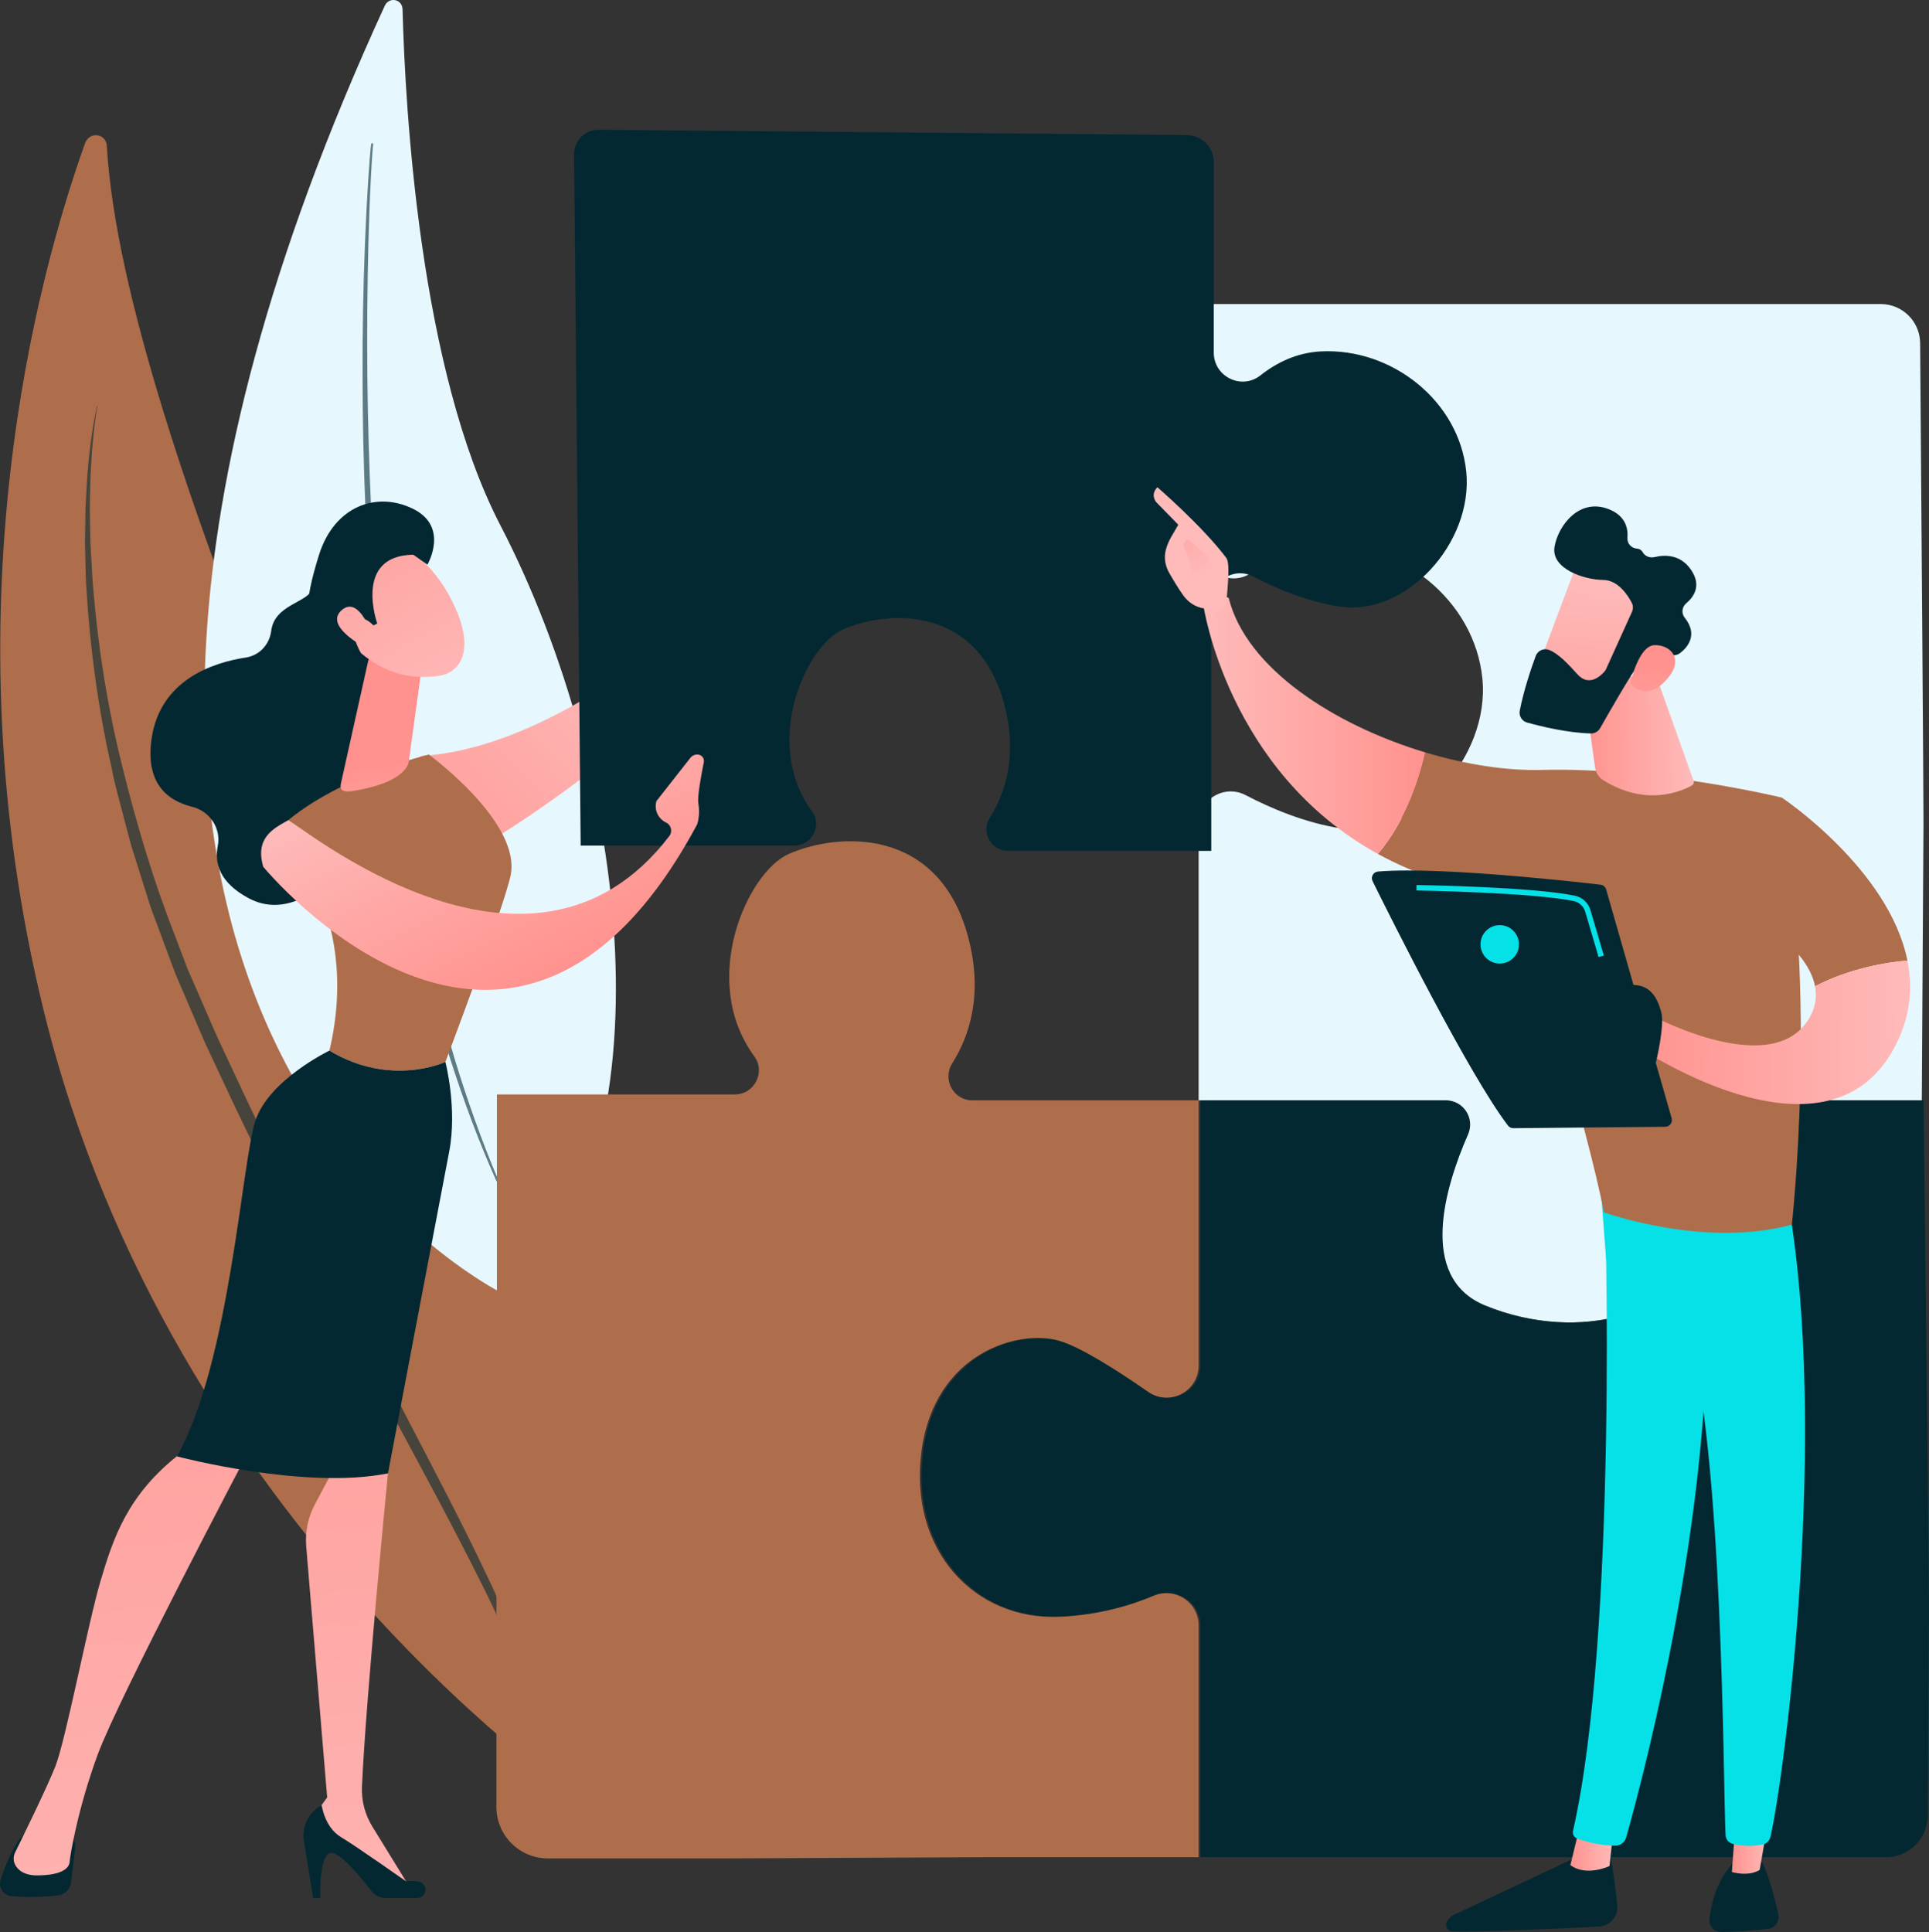 <svg xmlns="http://www.w3.org/2000/svg" width="621" height="622" viewBox="0 0 621 622" fill="none"><rect x="0" y="0" width="621" height="622" fill="#333333" stroke="none"/><g clip-path="url(#clip0_22_241)"><path d="M189.108 581.243C189.108 581.243 211.263 513.13 171.248 422.319C134.121 338.059 39.675 140.138 34.397 47.016C34.163 42.89 28.783 42.202 27.379 46.128C12.311 88.232 -17.668 196.494 14.15 325.704C55.181 492.327 189.108 581.243 189.108 581.243Z" fill="#AE6E4B"></path><path opacity="0.6" d="M31.221 130.726C29.113 140.389 28.151 150.251 27.713 160.088C27.65 161.319 27.566 162.55 27.523 163.779L27.466 167.469L27.352 174.854L27.532 182.227C27.613 184.682 27.599 187.152 27.824 189.592C29.004 209.19 31.699 228.657 36.02 247.659C36.912 252.466 38.29 257.124 39.492 261.837C40.768 266.524 41.843 271.289 43.397 275.876L47.755 289.752C48.432 292.085 49.344 294.321 50.17 296.592L52.697 303.385L55.223 310.178L56.496 313.572L57.919 316.891L63.608 330.173C64.572 332.375 65.469 334.624 66.491 336.79L69.542 343.296L75.646 356.306C83.931 373.569 92.334 390.771 101.144 407.724C105.487 416.239 109.959 424.671 114.391 433.129L127.938 458.334C136.986 475.12 146.054 491.884 154.573 508.942C156.761 513.177 158.74 517.518 160.79 521.825C161.841 523.966 162.749 526.178 163.706 528.364C164.641 530.562 165.636 532.735 166.522 534.955C168.202 539.435 170.048 543.854 171.423 548.459C173.044 552.979 174.103 557.683 175.308 562.355L175.317 562.386C175.394 562.693 175.697 562.865 175.991 562.769C176.274 562.678 176.445 562.373 176.387 562.079C174.535 552.482 171.702 543.166 168.323 534.115C167.481 531.851 166.535 529.64 165.647 527.398C164.737 525.167 163.873 522.911 162.869 520.731C160.913 516.345 159.023 511.916 156.93 507.608C148.743 490.261 139.8 473.388 131.016 456.439L117.827 431.034C113.458 422.553 109.039 414.103 104.759 405.573C96.107 388.565 87.715 371.411 79.457 354.182L73.376 341.197L70.335 334.704C69.318 332.542 68.414 330.335 67.448 328.153L61.736 315.026L60.307 311.744L59.027 308.39L56.487 301.675C49.493 283.863 43.96 265.402 39.354 246.679C34.671 227.967 31.588 208.752 30.005 189.343C29.729 186.925 29.7 184.48 29.527 182.051L29.104 174.748L28.973 167.42L28.908 163.753C28.908 162.53 28.953 161.306 28.975 160.083C29.044 157.636 29.041 155.187 29.168 152.74L29.607 145.395C30.045 140.51 30.446 135.598 31.354 130.755C31.363 130.717 31.341 130.677 31.305 130.67C31.27 130.662 31.232 130.69 31.223 130.726H31.221Z" fill="#032832"></path><path d="M123.86 1.877C125.251 -1.153 129.507 -0.327 129.594 2.993C130.437 35.086 135.143 119.079 161.051 169.048C203.232 250.406 215.973 369.668 165.253 418.225C165.253 418.225 -27.675 331.95 123.86 1.877Z" fill="#E7F7FE"></path><path opacity="0.6" d="M119.497 46.391C119.352 47.348 119.296 48.207 119.205 49.102L118.987 51.765L118.606 57.091C118.37 60.643 118.172 64.194 117.981 67.748C117.62 74.853 117.342 81.96 117.126 89.067C116.712 103.281 116.648 117.494 116.792 131.697C116.926 145.9 117.407 160.088 118.161 174.251L118.435 179.564L118.776 184.869C119.018 188.405 119.198 191.948 119.497 195.477L120.323 206.073L121.3 216.649C124.044 244.831 128.182 272.837 134.199 300.353C134.386 301.212 134.56 302.076 134.76 302.933L135.377 305.498L136.608 310.626L137.838 315.754C138.27 317.457 138.744 319.147 139.194 320.844L140.561 325.929C141.03 327.619 141.44 329.331 141.968 331.001L144.997 341.07C149.275 354.402 154.114 367.524 159.804 380.208C159.88 380.378 160.073 380.444 160.234 380.36C160.394 380.275 160.463 380.075 160.394 379.908V379.903C155.005 367.096 150.333 353.957 146.273 340.591L143.348 330.522C142.836 328.853 142.444 327.14 141.992 325.45L140.677 320.365C140.245 318.668 139.786 316.98 139.374 315.277L138.195 310.152L137.015 305.026L136.425 302.463C136.234 301.608 136.069 300.744 135.891 299.885L133.765 289.569C133.077 286.125 132.478 282.658 131.831 279.205C131.517 277.475 131.183 275.749 130.889 274.017L130.043 268.807L129.197 263.596C128.908 261.86 128.632 260.123 128.396 258.375C126.286 244.446 124.699 230.418 123.245 216.373C120.443 188.263 119.005 159.961 118.417 131.619C118.146 117.445 118.137 103.255 118.379 89.063C118.493 81.966 118.671 74.868 118.929 67.77C119.069 64.221 119.216 60.672 119.401 57.125L119.706 51.806L119.886 49.149C119.96 48.274 120.02 47.357 120.122 46.551L120.131 46.475C120.156 46.288 120.031 46.121 119.855 46.103C119.681 46.085 119.523 46.217 119.495 46.399L119.497 46.391Z" fill="#032832"></path><path d="M535.929 366.154C541.396 374.914 547.126 387.425 545.734 399.936C543.197 422.78 508.17 432.931 477.472 420.24C455.589 411.193 464.904 381.511 472.058 365.21C474.324 360.044 470.576 354.249 464.937 354.249H385.875V265.166C385.875 257.389 394.104 252.386 400.997 255.986C409.258 260.299 420.118 264.877 431.548 266.68C455.653 270.488 479.76 243.836 477.222 218.455C474.685 193.074 450.578 174.037 425.205 175.306C416.428 175.745 409.127 179.417 403.326 184.03C396.648 189.343 386.767 184.286 386.767 175.752V97.891H605.481C612.439 97.891 618.095 103.502 618.146 110.462C618.433 148.374 619.266 259.355 619.228 265.179L618.68 354.249H542.469C536.359 354.249 532.69 360.969 535.927 366.154H535.929Z" fill="#E7F7FE"></path><path d="M455.662 597.915H386.426V523.281C386.426 515.811 378.805 510.837 371.925 513.74C364.405 516.913 354.191 519.934 341.821 520.502C314.108 521.771 293.011 498.927 297.215 467.2C301.42 435.472 328.399 427.857 341.554 431.664C348.421 433.653 360.347 441.274 370.179 448.105C377.044 452.875 386.426 447.954 386.426 439.595V354.251H465.489C471.13 354.251 474.878 360.047 472.61 365.212C465.456 381.513 456.141 411.198 478.024 420.242C508.722 432.933 543.749 422.78 546.286 399.938C547.675 387.427 541.946 374.914 536.481 366.157C533.245 360.971 536.911 354.251 543.023 354.251H619.235C619.235 354.251 621.053 508.833 620.998 518.122L620.599 584.531C620.555 591.937 614.54 597.918 607.137 597.918H553.049C544.205 597.918 464.083 597.918 455.662 597.918V597.915Z" fill="#032832"></path><path d="M234.42 598.307H176.376C167.225 598.307 159.809 590.888 159.809 581.735V526.823C159.809 518.728 159.969 443.543 159.969 435.309V352.345H236.545C242.856 352.345 246.56 345.167 242.827 340.075C224.904 315.622 240.543 280.819 253.926 274.93C269.785 267.949 302.137 266.046 311.653 301.582C316.608 320.089 312.062 333.606 306.567 342.31C303.292 347.493 306.916 354.251 313.046 354.251H385.874V439.595C385.874 447.956 376.492 452.875 369.627 448.105C359.795 441.274 347.869 433.653 341.002 431.664C327.849 427.857 300.87 435.472 296.663 467.2C292.459 498.927 313.556 521.771 341.269 520.502C353.641 519.934 363.856 516.913 371.372 513.74C378.253 510.837 385.874 515.811 385.874 523.281V597.915H318.003C309.298 597.915 243.513 598.309 234.42 598.309V598.307Z" fill="#AE6E4B"></path><path d="M242.144 182.16C242.144 182.16 187.584 240.226 135.415 243.408C135.415 243.408 139.777 272.87 146.644 277.472C146.644 277.472 217.643 238.236 242.854 192.046L242.144 182.162V182.16Z" fill="url(#paint0_linear_22_241)"></path><path d="M318.673 263.205C323.613 255.383 327.697 243.237 323.245 226.604C314.693 194.671 285.62 196.381 271.368 202.655C259.343 207.948 245.289 239.222 261.396 261.196C264.75 265.772 261.422 272.222 255.751 272.222H186.936L184.797 49.737C184.754 45.313 188.349 41.715 192.772 41.755L382.115 43.48C386.896 43.525 390.747 47.413 390.747 52.195V113.528C390.747 121.274 399.684 125.658 405.763 120.86C410.952 116.763 417.469 113.519 425.287 113.13C448.089 111.99 469.752 129.096 472.034 151.905C474.313 174.714 452.65 198.665 430.989 195.243C420.717 193.62 410.958 189.507 403.535 185.631C397.34 182.396 389.943 186.891 389.943 193.88V273.932H324.496C318.987 273.932 315.733 267.863 318.673 263.202V263.205Z" fill="#032832"></path><path d="M111.868 179.633C111.868 179.633 102.224 184.324 100.452 189.715C99.029 194.039 88.365 194.597 87.312 203.103C86.769 207.494 83.519 211.012 79.145 211.682C68.254 213.352 51.47 219.009 48.783 237.924C46.733 252.361 54.092 257.836 61.814 259.731C67.486 261.123 71.254 266.64 70.108 272.369C69.008 277.862 70.649 284.214 80.162 289.235C101.484 300.488 122.778 262.574 122.778 262.574L127.141 196.372L111.866 179.633H111.868Z" fill="#032832"></path><path d="M24.229 594.744L22.849 606.091C22.586 608.244 20.892 609.945 18.74 610.192C15.103 610.609 9.269 611.034 3.559 610.431C1.053 610.166 -0.574 607.627 0.189 605.225C1.58 600.845 4.127 594.27 7.797 590.401H20.381C22.707 590.401 24.51 592.436 24.229 594.747V594.744Z" fill="#032832"></path><path d="M122.78 461.836L124.904 474.332C124.904 474.332 117.792 546.39 116.528 575.213C116.33 579.733 117.498 584.197 119.869 588.049L132.236 608.137L100.806 589.586L100.18 585.749L105.325 578.673L98.585 497.949C98.188 493.207 99.168 488.451 101.403 484.251L107.902 472.034L122.778 461.834L122.78 461.836Z" fill="url(#paint1_linear_22_241)"></path><path d="M134.304 611.047H124.274C122.397 611.047 120.625 610.186 119.481 608.696C116.354 604.633 109.876 596.704 106.778 596.497C102.609 596.219 103.141 611.047 103.141 611.047H100.804L97.843 592.62C97.097 587.985 99.403 583.391 103.566 581.218C103.566 581.218 104.519 588.27 109.687 591.389C114.856 594.509 130.72 605.679 130.72 605.679C130.72 605.679 132.663 605.403 134.796 605.788C137.961 606.361 137.518 611.047 134.302 611.047H134.304Z" fill="#032832"></path><path d="M79.731 467.77C79.731 467.77 38.066 546.824 31.444 564.875C24.821 582.924 22.5 597.982 22.411 599.407C22.273 601.636 19.502 603.771 11.864 603.771C7.924 603.771 5.992 602.19 5.048 600.661C4.243 599.356 4.2 597.724 4.879 596.348C7.29 591.469 14.938 575.877 17.77 568.805C21.151 560.362 28.425 522.098 32.416 508.795C36.405 495.491 40.915 481.061 58.291 467.768C58.291 467.768 70.217 456.083 79.729 467.768L79.731 467.77Z" fill="url(#paint2_linear_22_241)"></path><path d="M106.052 338.235C116.799 292.682 89.574 266.916 89.574 266.916C106.753 250.422 138.055 242.916 138.055 242.916C138.055 242.916 167.922 264.759 164.378 281.854C162.302 291.874 143.383 341.874 143.383 341.874C143.383 341.874 125.89 350.154 106.052 338.235Z" fill="#AE6E4B"></path><path d="M82.223 360.788C86.597 347.607 106.052 338.235 106.052 338.235C125.89 350.154 143.383 341.874 143.383 341.874C143.383 341.874 147.305 356.872 144.599 370.812C141.892 384.751 124.903 474.334 124.903 474.334C98.137 479.76 56.97 468.877 56.97 468.877C74.019 438.598 77.85 373.972 82.223 360.79V360.788Z" fill="#032832"></path><path d="M118.527 212.811L109.788 252.072C108.951 255.53 112.103 254.964 115.597 254.305C121.322 253.225 128.699 251.003 131.165 246.548C131.417 246.093 131.542 245.581 131.613 245.069L135.366 217.845C135.664 215.685 134.495 213.588 132.503 212.706L125.26 209.493C122.471 208.255 119.243 209.847 118.524 212.815L118.527 212.811Z" fill="url(#paint3_linear_22_241)"></path><path d="M84.741 279.042C84.741 279.042 164.668 376.666 224.383 265.509C224.383 265.509 225.529 262.668 224.812 258.567C224.45 256.496 225.821 249.148 226.573 245.394C226.816 244.187 225.959 243.047 224.732 242.929C223.773 242.838 222.831 243.239 222.237 243.998L211.33 257.892C210.518 260.644 211.826 263.576 214.417 264.805C216.071 265.589 216.592 267.689 215.481 269.145C170.068 328.692 94.11 263.349 92.721 264.117C87.788 266.841 82.092 269.851 84.741 279.042Z" fill="url(#paint4_linear_22_241)"></path><path d="M128.779 175.431C128.779 175.431 139.128 179.802 146.164 194.76C153.2 209.718 147.947 216.625 141.345 217.573C134.745 218.522 124.873 218.377 114.433 208.714C103.993 199.051 115.326 170.25 128.779 175.431Z" fill="url(#paint5_linear_22_241)"></path><path d="M121.451 200.727C121.451 200.727 113.643 178.842 133.042 178.584L137.607 181.775C137.607 181.775 144.723 169.642 133.042 163.848C121.36 158.057 107.688 162.84 102.718 178.584C97.747 194.326 96.897 204.864 105.168 212.397C113.438 219.929 116.848 211.388 116.848 211.388C116.848 211.388 112.345 204.343 114.177 200.573C116.011 196.804 120.238 201.353 120.238 201.353L121.451 200.727Z" fill="#032832"></path><path d="M119.277 203.165C119.277 203.165 115.33 191.892 110.063 196.381C104.797 200.87 114.344 206.794 118.081 208.714L119.279 203.165H119.277Z" fill="url(#paint6_linear_22_241)"></path><path d="M518.064 595.181C518.064 595.181 519.771 604.339 520.653 613.412C520.998 616.959 518.291 620.065 514.734 620.248C502.649 620.867 476.797 622.094 467.513 621.766C466.117 621.717 465.191 620.297 465.694 618.994C466.117 617.903 466.943 617.015 468 616.516L510.531 596.47L518.064 595.179V595.181Z" fill="#032832"></path><path d="M519.339 589.779L518.142 600.765C518.142 600.765 510.691 604.321 505.545 600.447L508.528 588.19L519.339 589.782V589.779Z" fill="url(#paint7_linear_22_241)"></path><path d="M516.392 383.49C516.982 386.351 520.773 526.46 506.398 589.401C506.164 590.427 506.692 591.478 507.671 591.868C509.977 592.785 514.494 594.101 519.891 594.23C521.563 594.27 523.05 593.17 523.506 591.561C527.649 576.95 547.464 503.754 549.474 433.991C551.72 356.039 549.45 431.337 549.45 431.337L547.237 383.188L516.394 383.488L516.392 383.49Z" fill="#06E1E7"></path><path d="M567.248 599.498C567.248 599.498 569.87 604.105 572.485 616.387C572.957 618.605 571.426 620.747 569.171 620.991C565.182 621.421 559.041 621.987 554.119 621.998C551.849 622.005 550.059 620.045 550.311 617.787C550.814 613.29 552.441 605.904 557.634 600.111L567.248 599.498Z" fill="#032832"></path><path d="M569.378 585.364L566.496 601.988C566.496 601.988 563.511 604.254 557.545 602.689L558.828 584.821L569.378 585.364Z" fill="url(#paint8_linear_22_241)"></path><path d="M575.704 387.224C588.657 461.044 574.79 569.987 569.968 591.331C569.672 592.638 568.63 593.647 567.31 593.878C565.071 594.273 561.378 594.611 557.728 593.587C556.47 593.235 555.577 592.111 555.513 590.806C554.674 573.597 554.881 467.891 543.07 426.229C542.471 424.118 541.162 422.284 539.362 421.03L517.062 405.491L515.121 380.048L575.704 387.226V387.224Z" fill="#06E1E7"></path><path d="M496.328 247.877C533.025 246.919 573.621 256.781 573.621 256.781C585.172 320.532 576.847 394.271 576.847 394.271C548.504 401.995 516.334 390.29 516.334 390.29C511.357 363.645 488.606 288.741 488.606 288.741C470.652 286.686 455.829 281.652 443.598 274.925C452.775 264.077 457.02 250.344 458.841 242.233C471.856 246.142 485.009 248.173 496.328 247.877Z" fill="#AE6E4B"></path><path d="M387.397 194.833C390.961 190.443 395.544 192.46 395.544 192.46C401.162 215.231 429.661 233.464 458.843 242.233C457.02 250.344 452.775 264.077 443.6 274.925C395.054 248.229 387.399 194.833 387.399 194.833H387.397Z" fill="url(#paint9_linear_22_241)"></path><path d="M388.283 195.933C387.918 197.136 392.303 198.921 394.829 193.992C394.896 191.638 396.229 181.552 394.807 179.648C387.228 169.517 372.601 156.866 372.601 156.866C370.173 159.309 372.216 161.666 372.216 161.666L379.324 168.932C377.877 171.606 376.103 173.87 375.292 177.094C374.678 179.537 375.092 182.137 376.345 184.344C377.601 186.557 379.315 189.436 380.928 191.685C383.985 195.942 388.285 195.933 388.285 195.933H388.283Z" fill="url(#paint10_linear_22_241)"></path><path d="M382.444 173.659L388.908 179.036L390.974 184.431L385.318 190.83C385.318 190.83 383.292 180.107 381.843 177.796C380.392 175.485 381.122 174.353 382.446 173.661L382.444 173.659Z" fill="url(#paint11_linear_22_241)"></path><path d="M559.882 292.464L573.621 256.781C573.621 256.781 608.127 279.755 614.046 309.243C607.573 309.782 595.802 311.581 584.319 317.517C581.65 303.592 559.882 292.464 559.882 292.464Z" fill="#AE6E4B"></path><path d="M530.242 326.201C530.242 326.201 568.94 347.594 581.75 328.888C584.41 325.005 585.018 321.164 584.319 317.515C595.8 311.577 607.573 309.78 614.046 309.241C615.831 318.132 615.023 327.612 609.881 337.236C587.528 379.079 525.238 335.744 525.238 335.744L530.242 326.203V326.201Z" fill="url(#paint12_linear_22_241)"></path><path d="M533.22 217.716L545.22 251.388C545.418 251.945 545.195 252.568 544.679 252.86C541.512 254.65 530.093 259.849 516.187 251.217C514.738 250.317 513.743 248.837 513.509 247.149L509.449 217.945L533.22 217.718V217.716Z" fill="url(#paint13_linear_22_241)"></path><path d="M538.151 360.009L517.069 286.37C516.828 285.535 516.116 284.925 515.252 284.822C511.433 284.377 500.365 283.126 487.586 282.044C472.194 280.741 454.32 279.686 443.637 280.583C442.119 280.71 441.202 282.317 441.877 283.684C447.951 295.977 472.935 345.977 485.447 362.358C485.861 362.901 486.502 363.217 487.186 363.211L536.096 362.757C537.518 362.743 538.538 361.378 538.146 360.009H538.151Z" fill="#032832"></path><path d="M533.058 342.216C533.058 342.216 535.994 330.137 534.809 325.853C533.625 321.567 531.33 316.059 523.68 317.283C516.029 318.508 507.005 321.732 507.005 321.732C507.005 321.732 507.462 327.314 513.276 325.513L509.67 328.303C509.67 328.303 510.184 332.771 515.097 330.384L511.742 334.085C511.742 334.085 513.852 337.757 517.465 335.401C521.078 333.047 522.81 343.673 533.058 342.216Z" fill="#032832"></path><path d="M488.993 304.026C488.993 307.444 486.222 310.216 482.805 310.216C479.388 310.216 476.617 307.444 476.617 304.026C476.617 300.609 479.388 297.837 482.805 297.837C486.222 297.837 488.993 300.609 488.993 304.026Z" fill="#06E1E7"></path><path d="M514.629 308.123L510.338 293.559C509.817 291.791 508.392 290.464 506.627 290.095C493.182 287.289 456.363 286.693 455.994 286.688L456.023 284.927C457.541 284.949 493.378 285.53 506.99 288.371C509.389 288.875 511.319 290.671 512.027 293.061L516.319 307.624L514.631 308.123H514.629Z" fill="#06E1E7"></path><path d="M508.263 180.047C507.867 180.517 493.736 218.549 493.736 218.549L515.617 226.157L534.364 192.099C534.364 192.099 514.88 172.189 508.261 180.045L508.263 180.047Z" fill="url(#paint14_linear_22_241)"></path><path d="M525.296 194.032C525.777 194.945 525.808 196.025 525.383 196.964L517.04 215.396C516.913 215.676 516.755 215.935 516.555 216.166C515.457 217.453 511.633 221.274 507.853 217.115C504.633 213.57 501.623 210.355 498.667 209.228C496.94 208.569 495.014 209.478 494.378 211.212C493.064 214.786 490.562 222.049 489.245 228.815C488.915 230.512 489.961 232.168 491.626 232.629C496.02 233.845 504.668 235.96 512.147 236.125C513.376 236.152 514.513 235.504 515.119 234.435C517.783 229.73 525.305 216.571 528 213.183C530.505 210.034 535.849 210.493 538.282 210.898C539.206 211.052 540.143 210.818 540.882 210.246C543.103 208.531 546.856 204.466 542.342 198.841C541.22 197.443 541.472 195.379 542.845 194.228C545.307 192.166 547.82 188.537 544.448 183.525C541.033 178.45 535.996 178.542 532.65 179.35C531.17 179.708 529.554 179.096 528.817 177.765C528.49 177.172 527.92 176.7 526.956 176.618C525.136 176.462 523.78 174.97 523.922 173.149C524.167 170.025 523.259 166.108 518.073 163.993C508.561 160.11 501.656 169.03 500.448 176.026C499.239 183.021 509.79 186.644 516.17 186.713C520.857 186.764 523.974 191.514 525.298 194.032H525.296Z" fill="#032832"></path><path d="M524.851 219.962C524.851 219.962 527.479 207.865 532.619 207.703C537.759 207.54 542.351 212.149 536.704 218.582C529.679 226.582 524.851 219.965 524.851 219.965V219.962Z" fill="url(#paint15_linear_22_241)"></path></g><defs><linearGradient id="paint0_linear_22_241" x1="204.897" y1="207.348" x2="109.116" y2="297.248" gradientUnits="userSpaceOnUse"><stop stop-color="#FEBBBA"></stop><stop offset="1" stop-color="#FF928E"></stop></linearGradient><linearGradient id="paint1_linear_22_241" x1="126.758" y1="696.249" x2="91.829" y2="288.144" gradientUnits="userSpaceOnUse"><stop stop-color="#FEBBBA"></stop><stop offset="1" stop-color="#FF928E"></stop></linearGradient><linearGradient id="paint2_linear_22_241" x1="56.537" y1="702.323" x2="21.601" y2="294.109" gradientUnits="userSpaceOnUse"><stop stop-color="#FEBBBA"></stop><stop offset="1" stop-color="#FF928E"></stop></linearGradient><linearGradient id="paint3_linear_22_241" x1="130.587" y1="293.978" x2="124.025" y2="245.991" gradientUnits="userSpaceOnUse"><stop stop-color="#FEBBBA"></stop><stop offset="1" stop-color="#FF928E"></stop></linearGradient><linearGradient id="paint4_linear_22_241" x1="143.953" y1="238.412" x2="181.104" y2="312.742" gradientUnits="userSpaceOnUse"><stop stop-color="#FEBBBA"></stop><stop offset="1" stop-color="#FF928E"></stop></linearGradient><linearGradient id="paint5_linear_22_241" x1="147.136" y1="232.108" x2="89.899" y2="130.272" gradientUnits="userSpaceOnUse"><stop stop-color="#FEBBBA"></stop><stop offset="1" stop-color="#FF928E"></stop></linearGradient><linearGradient id="paint6_linear_22_241" x1="134.958" y1="238.955" x2="77.72" y2="137.117" gradientUnits="userSpaceOnUse"><stop stop-color="#FEBBBA"></stop><stop offset="1" stop-color="#FF928E"></stop></linearGradient><linearGradient id="paint7_linear_22_241" x1="519.436" y1="594.948" x2="505.543" y2="595.079" gradientUnits="userSpaceOnUse"><stop stop-color="#FEBBBA"></stop><stop offset="1" stop-color="#FF928E"></stop></linearGradient><linearGradient id="paint8_linear_22_241" x1="569.505" y1="593.761" x2="557.51" y2="593.875" gradientUnits="userSpaceOnUse"><stop stop-color="#FEBBBA"></stop><stop offset="1" stop-color="#FF928E"></stop></linearGradient><linearGradient id="paint9_linear_22_241" x1="387.397" y1="233.46" x2="458.841" y2="233.46" gradientUnits="userSpaceOnUse"><stop stop-color="#FEBBBA"></stop><stop offset="1" stop-color="#FF928E"></stop></linearGradient><linearGradient id="paint10_linear_22_241" x1="403.454" y1="221.687" x2="452.129" y2="329.629" gradientUnits="userSpaceOnUse"><stop stop-color="#FEBBBA"></stop><stop offset="1" stop-color="#FF928E"></stop></linearGradient><linearGradient id="paint11_linear_22_241" x1="387.734" y1="185.569" x2="367.563" y2="155.194" gradientUnits="userSpaceOnUse"><stop stop-color="#FEBBBA"></stop><stop offset="1" stop-color="#FF928E"></stop></linearGradient><linearGradient id="paint12_linear_22_241" x1="615.109" y1="332.008" x2="525.279" y2="332.854" gradientUnits="userSpaceOnUse"><stop stop-color="#FEBBBA"></stop><stop offset="1" stop-color="#FF928E"></stop></linearGradient><linearGradient id="paint13_linear_22_241" x1="545.223" y1="236.6" x2="509.708" y2="236.934" gradientUnits="userSpaceOnUse"><stop stop-color="#FEBBBA"></stop><stop offset="1" stop-color="#FF928E"></stop></linearGradient><linearGradient id="paint14_linear_22_241" x1="515.028" y1="186.17" x2="510.926" y2="263.26" gradientUnits="userSpaceOnUse"><stop stop-color="#FEBBBA"></stop><stop offset="1" stop-color="#FF928E"></stop></linearGradient><linearGradient id="paint15_linear_22_241" x1="535.719" y1="267.401" x2="531.861" y2="214.047" gradientUnits="userSpaceOnUse"><stop stop-color="#FEBBBA"></stop><stop offset="1" stop-color="#FF928E"></stop></linearGradient><clipPath id="clip0_22_241"><rect width="621" height="622" fill="white"></rect></clipPath></defs></svg>